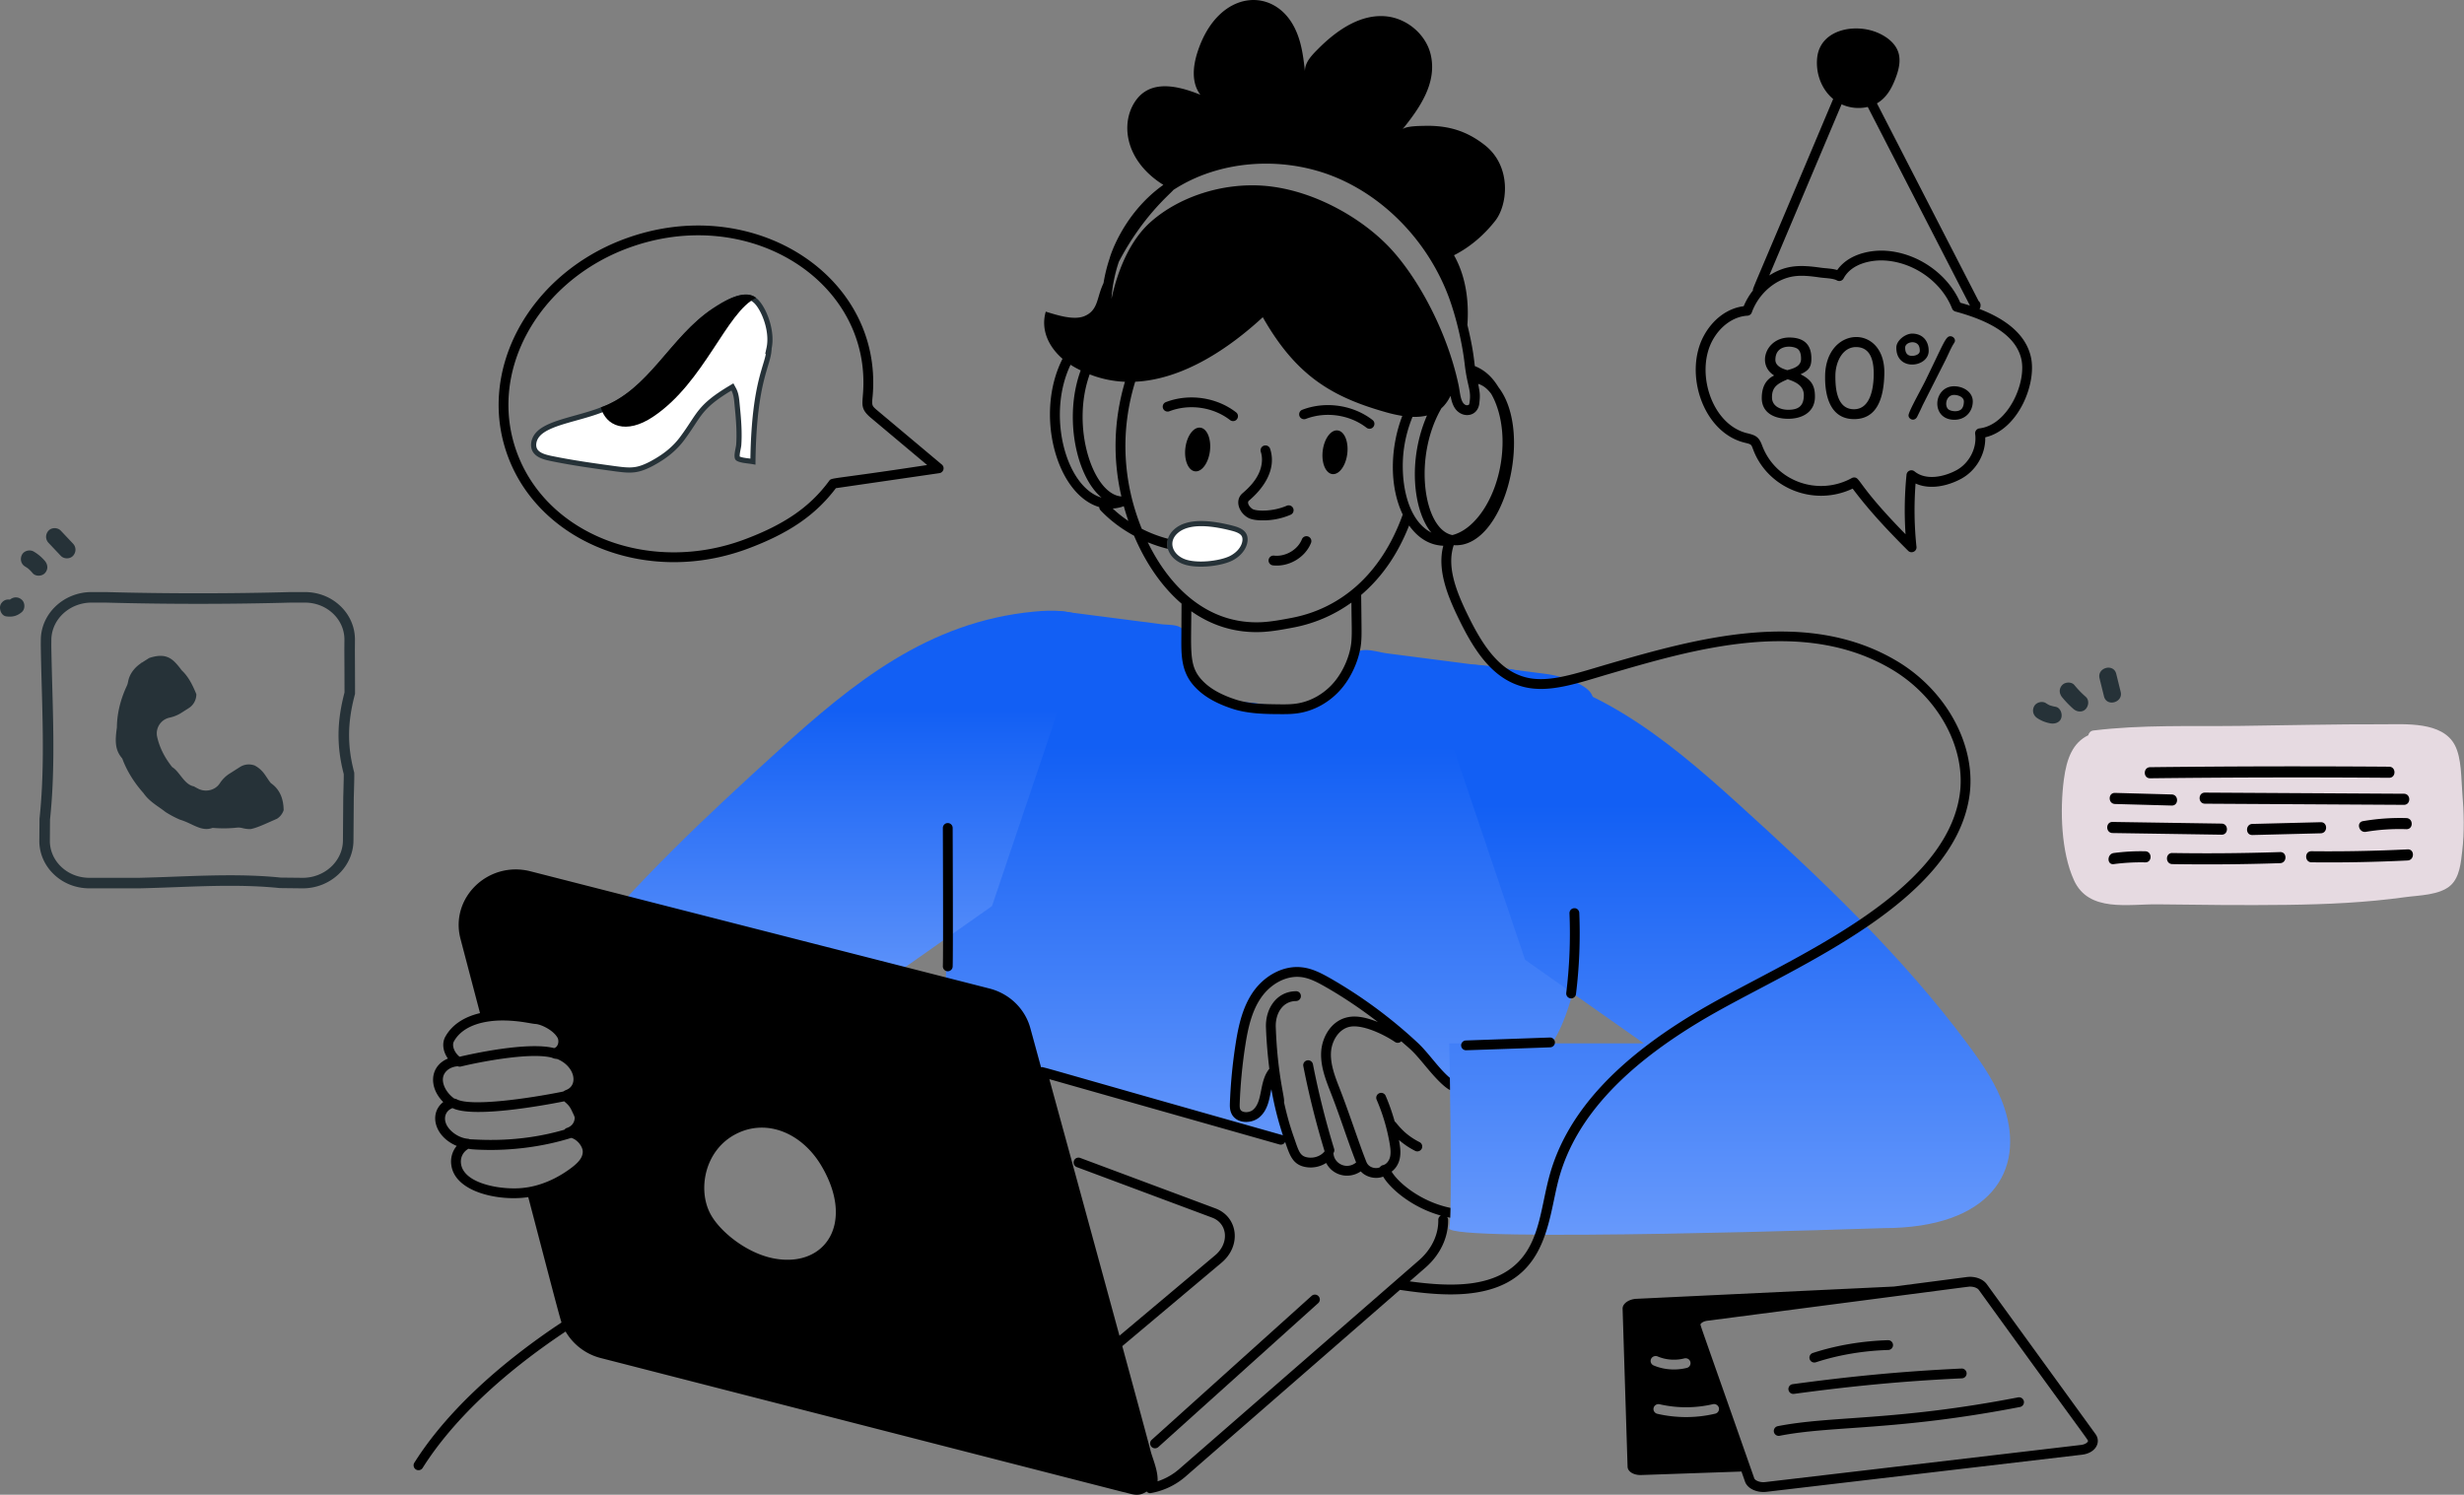 <svg width="478" height="290" fill="none" xmlns="http://www.w3.org/2000/svg"><rect width="100%" height="100%" fill="#808080" stroke="none"/><path d="m299.884 203.981.639 21.705c-.014-.393-3.011-.772-7.495-1.115l-5.54-13.076.052-.177c-2.241 0-4.197.43-6.008-.799-2.633-1.774-4.81-5.322-7.169-7.527a90.568 90.568 0 0 0-16.802-12.38c-1.616-.913-3.311-1.812-5.174-2.002-3.402-.368-6.7 1.723-8.59 4.498-1.89 2.788-2.62 6.146-3.141 9.44a96.313 96.313 0 0 0-1.108 11.455c-.026.545-.038 1.128.196 1.621.639 1.369 2.802 1.407 3.962.406 2.363-2.013 1.361-5.921 3.376-8.211a62.756 62.756 0 0 0 3.388 14.204l-66.735-19.463v-.519c.091-7.4-1.133-15.928 1.278-22.998 2.933-8.63 5.852-17.258 8.785-25.9.808-2.382 10.662-34.732 11.744-34.592 14.124 1.825 5.742.739 19.789 2.556 1.805.234 4.215-.151 4.621 2.102.136.75.044 1.52.037 2.283-.054 4.816 3.644 9.411 8.367 10.395 1.449.302 2.943.295 4.415.448 2.102.218 4.176.762 6.288.749 5.496-.035 10.416-3.95 13.005-8.792.56-1.048 1.067-1.974 2.288-2.141 1.405-.191 3.345.434 4.76.616 4.142.536 26.831 3.473 30.811 3.986 2.569.335 6.92 1.584 8.512 3.472 1.095 1.304.795 3.446.821 5.056.241 14.428.177 53.964-9.371 64.699l-.001.001z" fill="url(#a)"/><path d="M211.232 120.159c-3.125-1.842-7.022-1.847-10.658-1.497-20.598 1.985-35.072 13.818-49.579 26.971-13.888 12.592-27.77 25.631-39.606 40.292-3.778 4.681-6.994 8.942 1.88 7.61 10.168-1.527 20.326 2.24 30.587 2.98 11.884.857 22.502-2.358 31.987-9.038l16.599-11.688" fill="url(#b)"/><path d="M365.364 238.275s-84.925 2.901-84.226 0c.679-2.941.029-34.147 0-35.847h37.748l-23.03-16.219-18.792-55.626c3.122-1.851 7.018-1.851 10.659-1.495 20.593 1.976 35.071 13.811 49.574 26.964 15.95 14.47 31.709 29.359 44.499 46.617 2.829 3.814 5.557 7.78 7.042 12.266 4.036 12.159-2.596 23.34-23.474 23.34z" fill="url(#c)"/><path d="M233.32 101.586c2.029.039 4.132.486 5.77.908v-.001c.49.13.967.284 1.371.5.352.188.624.411.803.685l.07.121.005.009c.25.457.292 1.234-.091 2.104-.353.8-1.056 1.645-2.213 2.292l-.237.127c-1.056.52-2.756.919-4.522 1.058-1.773.139-3.516.008-4.67-.456l-.003-.001-.257-.109c-1.253-.571-2.053-1.531-2.319-2.543-.279-1.063.012-2.25 1.112-3.224l.002-.001c1.268-1.13 3.139-1.507 5.179-1.469zM142.479 58.12c1.475-.56 2.806-.69 3.744-.05a.75.75 0 0 0 .038.03l.029.022.036.044.054.04c.35.254.761.726 1.171 1.385.405.652.79 1.456 1.1 2.344.625 1.784.929 3.846.541 5.63l-.13.606h.087c-.063.6-.214 1.212-.43 1.956-.275.947-.651 2.104-1.028 3.648-.756 3.097-1.525 7.766-1.63 15.781a13.392 13.392 0 0 0-.727-.105c-.314-.04-.651-.081-.978-.136a5.59 5.59 0 0 1-.866-.203c-.254-.088-.363-.17-.395-.21V88.9l-.008-.009c-.028-.034-.074-.128-.088-.337-.013-.2.006-.448.047-.724.04-.276.098-.555.151-.825.051-.255.104-.523.119-.735v-.003c.136-2.051.017-4.098-.163-6.118l-.193-2.01c-.075-.813-.181-1.786-.63-2.61l-.25-.458-.447.268c-3.019 1.819-4.507 3.1-5.657 4.516-.569.7-1.048 1.427-1.582 2.24-.537.817-1.135 1.733-1.953 2.841l-.001.003c-1.567 2.152-3.544 3.666-5.935 4.959-1.41.753-2.427 1.104-3.432 1.231-1.014.13-2.05.035-3.523-.158h.001c-4.278-.583-8.513-1.164-12.706-2.034-.621-.132-1.232-.285-1.765-.52-.465-.204-.848-.46-1.123-.795l-.111-.149c-.573-.874-.355-2.172.402-3.087l.002-.003c.465-.569 1.157-1.052 2.042-1.484.883-.431 1.93-.798 3.08-1.148 2.263-.687 4.961-1.316 7.344-2.242 4.738-1.643 8.188-5.178 11.451-8.905 3.289-3.757 6.381-7.697 10.458-10.386.983-.646 2.406-1.548 3.854-2.098z" fill="#fff" stroke="#263238"/><path d="m254.447 251.417-31.015 27.917a.949.949 0 0 0-.07 1.342.953.953 0 0 0 1.344.07l31.014-27.918a.947.947 0 0 0 .07-1.341.95.95 0 0 0-1.343-.07zM182.909 187.451a.95.95 0 0 0 .915.984h.036a.95.95 0 0 0 .951-.915c.093-2.485.005-25.895 0-26.89a.95.95 0 0 0-.951-.946h-.004a.95.95 0 0 0-.948.954c.002.243.092 24.365 0 26.813h.001zM304.787 193.702a.95.95 0 0 0 .943-.834c.643-5.21.858-10.509.64-15.751-.022-.524-.458-.949-.991-.91a.95.95 0 0 0-.911.989 94.386 94.386 0 0 1-.626 15.439.95.95 0 0 0 .945 1.066v.001zM250.871 98.615a.95.95 0 0 0-1.251-.494c-2.832 1.224-5.923 1.037-6.59.661-.568-.32-1.227-1.238-.741-1.65 3.095-2.623 5.35-6.248 4.106-10.058a.949.949 0 0 0-1.2-.608.95.95 0 0 0-.61 1.198c.422 1.293.257 2.868-.454 4.32-.613 1.256-1.62 2.465-3.075 3.699-1.59 1.348-.742 3.749 1.036 4.754.814.459 2.028.523 2.973.523 1.823 0 3.638-.372 5.31-1.095a.95.95 0 0 0 .495-1.25h.001zM253.794 104.096a.952.952 0 0 0-1.235.535c-.799 2.022-3.171 3.41-5.389 3.17a.951.951 0 1 0-.209 1.89c3.091.34 6.255-1.544 7.368-4.361a.952.952 0 0 0-.536-1.234h.001zM232.842 82.972c-1.316-.148-2.608 1.629-2.887 3.968-.278 2.34.564 4.356 1.88 4.504 1.316.147 2.608-1.63 2.887-3.968.278-2.34-.564-4.356-1.88-4.504zM259.485 83.508c-1.316-.148-2.609 1.629-2.887 3.968-.278 2.34.563 4.356 1.879 4.504 1.317.147 2.609-1.629 2.887-3.969.278-2.339-.563-4.355-1.879-4.503zM252.64 79.498a.948.948 0 0 0-.548 1.227c.188.49.74.733 1.229.547 3.886-1.489 8.507-.818 11.772 1.71.174.135.379.2.582.2.907 0 1.296-1.15.584-1.701-3.778-2.927-9.127-3.705-13.619-1.983zM226.172 78.014a.95.95 0 1 0 .681 1.775c3.888-1.49 8.507-.818 11.772 1.71a.95.95 0 0 0 .582.2c.907 0 1.296-1.15.584-1.702-3.781-2.927-9.127-3.706-13.619-1.983zM406.518 278.234l-21.105-29.096c-.756-1.032-2.328-1.582-3.902-1.369l-14.124 1.841-49.897 2.375c-1.522.064-2.766.951-2.715 1.952l.964 30.626c.025.951 1.193 1.66 2.652 1.61l19.444-.675.683 1.947c.517 1.468 2.438 2.188 4.164 1.985l61.196-7.197c2.717-.312 3.761-2.465 2.64-3.998v-.001zm-86.223-14.579c.216-.481.799-.696 1.294-.481 1.56.671 3.438.811 5.138.38.533-.14 1.066.165 1.193.672a.949.949 0 0 1-.685 1.166c-2.139.526-4.445.372-6.446-.481-.495-.216-.71-.773-.495-1.255l.001-.001zm12.434 10.619c-3.588.859-7.47.889-11.217.025-.52-.127-.85-.633-.723-1.14a.97.97 0 0 1 1.18-.71c3.363.773 6.915.773 10.303-.012a.98.98 0 0 1 1.18.697.945.945 0 0 1-.724 1.14h.001zm72.308 5.377c-.119.271-.601.604-1.379.693h-.003l-61.193 7.196c-1.107.132-2.014-.344-2.147-.726-11.147-31.797-10.521-29.732-10.388-29.947.144-.231.572-.534 1.309-.626 53.411-6.957 50.561-6.619 50.955-6.619.795 0 1.44.301 1.683.633 22.021 30.471 21.288 29.114 21.163 29.395v.001z" fill="#000"/><path d="M391.501 271.109c-23.857 4.62-36.154 3.53-46.627 5.586a.95.95 0 1 0 .367 1.865c10.212-2.004 22.592-.931 46.622-5.585a.95.95 0 0 0 .754-1.113.96.96 0 0 0-1.115-.753h-.001zM348.044 270.428c10.459-1.414 20.508-2.453 32.561-3.012a.95.95 0 1 0-.088-1.899c-12.245.568-22.282 1.619-32.729 3.027a.951.951 0 1 0 .256 1.884zM352.266 264.302c4.334-1.419 9.192-2.243 14.047-2.386a.95.95 0 1 0-.056-1.9c-5.036.148-10.079 1.005-14.583 2.479a.95.95 0 1 0 .592 1.806v.001zM382.021 154.673c1.519-9.733-4.249-20.595-14.027-26.416-17.413-10.368-38.691-4.479-56.124.604-6.258 1.822-11.468 3.684-15.871 2.554-5.413-1.388-8.664-6.742-11.37-12.319-2.187-4.512-4-9.24-2.615-13.329 9.683.753 15.505-21.397 8.822-30.456-.419-.516-1.646-3.067-4.73-4.285-.187-1.506-.341-3.441-1.442-7.985.329-4.667-.295-9.425-2.598-13.522 3.142-1.584 5.905-3.991 8.042-6.74 2.385-3.092 3.182-10.53-2.099-14.65-3.262-2.552-6.79-3.844-11.73-3.712-.848.025-3.676.013-4.249.722 3.413-4.204 6.798-9.08 5.513-14.559-.912-3.852-4.497-6.956-8.537-7.4-5.019-.545-9.646 2.66-13.165 6.17-1.355 1.356-2.698 2.7-2.698 4.448-.287-2.636-.626-5.296-1.682-7.717-3.838-8.918-15.145-8.39-19.147 4.004-.899 2.775-1.225 5.943.548 8.3-5.399-2.199-10.709-2.89-13.269 2.37-2.097 4.372-.743 10.854 6.088 15.112-8.033 5.688-10.495 14.394-10.404 14.22a30.534 30.534 0 0 0-1.196 4.813c-.106.256-.225.506-.327.763-.977 2.434-.873 4.587-3.337 5.651-2.098.913-5.513-.228-7.546-.849-1.026 3.559.602 6.85 3.251 9.143-5.453 10.728-1.177 26.334 7.125 28.77.007.225.084.45.248.626 1.875 1.975 4.089 3.627 6.503 4.934 2.093 4.944 5.158 9.696 9.213 13.173l-.037 6.808c-.013 3.039-.026 6.182 2.201 8.861 1.692 2.031 4.09 3.517 7.541 4.676 3.074 1.046 6.547 1.096 10.025 1.096.899 0 1.814-.026 2.726-.155 3.262-.439 6.409-2.213 8.632-4.868 2.1-2.505 3.583-6.103 3.778-9.166.075-1.188.077-1.141-.021-8.938 4.321-3.693 7.248-8.281 9.305-13.47 1.65 2.305 3.803 3.807 6.628 3.929-1.187 4.528.684 9.41 2.928 14.039 2.905 5.989 6.444 11.75 12.609 13.332 5.044 1.293 10.549-.727 16.877-2.572 15.831-4.614 37.364-11.066 54.617-.797 9.127 5.435 14.524 15.505 13.12 24.491-3.007 19.264-32.23 31.296-48.611 40.59-17.337 9.836-27.442 20.619-30.892 32.963-1.66 5.937-1.87 12.402-5.902 16.704-4.859 5.184-12.98 5.099-21.264 3.967l3.055-2.661c2.865-2.494 4.467-5.885 4.396-9.306a.935.935 0 0 0-.184-.509c.197.042.392.096.591.133.012-.557.037-1.191.051-1.914-5.551-1.131-10.003-4.708-11.414-7.03.708-.527 1.258-1.326 1.511-2.268.355-1.325.139-2.601-.092-3.88.945.82 1.995 1.542 3.142 2.117a.95.95 0 1 0 .854-1.699c-3.276-1.643-4.41-3.767-4.827-4.015a39.034 39.034 0 0 0-1.757-4.991.952.952 0 0 0-1.747.755 37.228 37.228 0 0 1 2.534 8.523c.145.859.283 1.848.054 2.698-.171.638-.657 1.349-1.357 1.5a.947.947 0 0 0-.601.421c-.805.355-2.154.077-2.594-1.016-1.421-3.521-3.27-9.354-5.229-14.353-.845-2.157-1.803-4.603-1.653-6.977.131-2.057 1.395-4.401 3.56-4.902 2.488-.573 6.732 1.481 8.865 2.935a.94.94 0 0 0 1.207-.137c1.946 1.716 2.093 1.671 4.595 4.684.993 1.187 3.314 4.007 4.86 4.776 0-.823-.013-1.621-.025-2.369-2.161-1.806-4.183-4.905-6.256-6.817a91.972 91.972 0 0 0-16.978-12.519c-1.776-1.001-3.527-1.914-5.544-2.116-3.465-.381-7.195 1.546-9.479 4.904-1.991 2.953-2.753 6.462-3.286 9.833a99.072 99.072 0 0 0-1.129 11.556c-.025.672-.025 1.393.292 2.065.896 1.975 3.796 2.122 5.443.735 1.741-1.492 1.93-3.823 2.31-5.436a62.87 62.87 0 0 0 2.24 8.962c-.046-.021-.082-.054-.131-.067-49.29-13.934-46.298-13.271-46.79-13.135-.696-2.545-1.385-5.09-2.083-7.625-1.03-3.75-4.054-6.678-7.912-7.666l-89.049-22.744c-8.185-2.091-15.667 5.131-13.582 13.101l3.787 14.414c-3.154.735-5.481 2.317-6.73 4.576-.694 1.249-.45 2.895.505 4.241-3.469 1.422-3.84 5.484-.906 8.436-2.797 2.156-1.78 6.675 2.611 8.509a4.733 4.733 0 0 0-1.06 3.611c.627 5.464 9.491 7.169 14.938 6.324 2.433 9.211 6.011 23.096 6.452 24.322-12.694 8.424-22.618 17.79-28.547 27.204a.95.95 0 0 0 .298 1.31.953.953 0 0 0 1.312-.298c5.754-9.135 15.392-18.238 27.73-26.461a11.07 11.07 0 0 0 6.838 5.149c1 .248 101.052 25.932 101.223 25.964 1.511.278 2.941 1.132 4.653-.079.227.237.504.365.828.306a13.965 13.965 0 0 0 6.758-3.235l41.558-36.189c3.332.502 6.673.881 9.855.881 19.052 0 18.593-13.941 21.035-22.688 3.31-11.837 13.123-22.246 30-31.823 16.575-9.403 46.373-21.603 49.552-41.948h-.001zM227.644 36.84c8.725-5.694 20.888-6.708 31.189-2.558 9.957 4.032 18.265 12.765 22.222 23.359 1.48 4.012 2.625 9.052 3.064 12.83.53 4.628 1.331 5.114.968 7.594-.025.156-.057.33-.095.405-.061.11-.365.205-.607.123-1.096-.397-1.116-2.464-1.442-3.942-2.272-10.692-8.227-21.39-13.754-27.026-5.535-5.653-14.707-10.815-23.855-11.573-7.987-.653-16.43 2.012-22.043 6.949-4.006 3.514-6.424 9.234-7.673 14.996a28.385 28.385 0 0 1 1.434-7.222c4.655-8.887 10.015-13.185 10.591-13.936l.001.001zm-16.253 35.79a21.067 21.067 0 0 0 6.843 1.442c-2.277 7.75-2.315 15.209-.692 22.246-5.473-.387-9.854-13.425-6.15-23.688h-.001zm70.007 4.167c.281 1.56.809 3.028 2.352 3.588 1.292.445 2.923-.107 3.218-2.032.214-1.854.102-2.13-.204-3.875.926.278 1.765.919 2.499 1.912l.017.02c.042.13 3.123 4.748 1.933 13.052-1.048 7.237-5.004 13.217-9.456 14.347-5.559-1.041-7.706-15.04-2.109-24.634.002-.002.906-.676 1.75-2.378zm-73.716-6.031c.427.273.9.568 1.966 1.095-3.3 8.974-.935 20.5 4.045 24.686-6.968-2.062-10.669-16.088-6.011-25.78v-.001zm8.178 27.896a7.396 7.396 0 0 0 2.129-.445l.024-.003c.259.948.555 1.905.886 2.863a24.131 24.131 0 0 1-3.038-2.415h-.001zm46.317 25.584c-.171 2.684-1.481 5.85-3.339 8.066-1.921 2.295-4.628 3.828-7.431 4.205-1.097.154-2.209.144-3.413.13-2.843-.037-5.784-.075-8.468-.99-3.106-1.043-5.232-2.343-6.688-4.09-2.126-2.557-1.768-5.347-1.732-12.977 4.043 2.85 8.701 4.287 13.842 4.015 2.037-.118 4.038-.496 5.989-.864a28.082 28.082 0 0 0 11.229-4.832c.034 4.371.127 5.527.012 7.335l-.001.002zm-11.61-4.369c-1.875.355-3.814.722-5.724.831-10.632.543-17.991-6.888-22.181-15.498 1.263.517 2.562.948 3.889 1.273a3.309 3.309 0 0 1 .038-1.951 25.278 25.278 0 0 1-5.091-1.936c-3.581-8.841-4.31-18.691-1.276-28.534 9.223-.436 18.116-6.387 24.749-12.517 6.338 11.128 13.123 15.387 23.774 18.399a26.86 26.86 0 0 0 3.295.744c-2.322 6.014-2.602 13.538.083 19.142-4.276 11.915-12.354 18.301-21.556 20.047zm21.804-32.955a25.357 25.357 0 0 1 1.65-6.045c.968.03 1.914-.045 2.805-.266-3.734 8.617-2.637 18.117.57 22.388.095.126.203.223.302.342-5.026-2.553-6.147-10.728-5.327-16.418zm-29.287 128.393c-.431.367-1.155.545-1.738.418-.902-.18-.874-.816-.85-1.698.152-3.826.52-7.64 1.104-11.341.495-3.142 1.205-6.424 2.982-9.046 1.903-2.788 4.923-4.385 7.715-4.093 1.649.165 3.21.989 4.796 1.888 3.554 2.027 6.952 4.333 10.203 6.839-1.884-.732-3.988-1.362-5.962-.903-3.215.742-4.861 3.959-5.03 6.633-.177 2.795.862 5.448 1.78 7.79 1.96 5.002 3.022 8.618 4.995 13.731-1.817 1.497-4.241.244-4.388-1.703-.002-.037-.017-.07-.023-.105a.933.933 0 0 0 .146-.819 164.595 164.595 0 0 1-4.112-16.427.948.948 0 0 0-1.116-.75.95.95 0 0 0-.751 1.114 166.482 166.482 0 0 0 4.129 16.519c-.664.89-1.986 1.392-3.222 1.203-1.357-.19-1.7-.963-2.309-2.686-.463-1.421-1.343-3.525-2.346-8.048.221-.793-1.248-5.006-1.597-14.575-.093-2.556 1.285-5.018 3.934-5.04a.952.952 0 0 0 .943-.958c-.004-.525-.407-.969-.959-.943-3.772.032-5.951 3.398-5.82 7.011.098 2.676.325 5.361.654 8.033-2.034 2.509-1.214 6.301-3.158 7.957v-.001zm-100.21 4.644c5.865-2.951 12.643-.19 16.449 6.184 6.575 11.076.873 19.707-8.876 18.069-5.433-.893-10.858-5.279-12.669-8.769-2.481-4.717-1.06-12.392 5.097-15.484h-.001zm-54.823-17.9c1.789-3.235 6.118-4.13 9.809-4.072 3.198.066 5.18.634 6.017.677 1.105.065 3.45 1.203 4.273 2.656.377.689.119 1.832-.657 2.026-5.259-1.328-16.584 1.262-18.33 1.678-1.131-.906-1.505-2.258-1.112-2.965zm-2.118 7.088c.161-1.243 1.345-2.18 2.88-2.278a.89.89 0 0 0 .588.053c3.615-.884 13.549-2.829 17.687-1.709.5.25.892.199 1.081.276 3.364 1.431 4.052 5.04 1.692 5.967a3.036 3.036 0 0 0-.597.315c-6.912 1.411-18.034 2.959-20.685 1.49a.922.922 0 0 0-.43-.108c-1.457-1.022-2.386-2.688-2.216-4.005v-.001zm.572 8.79c-.465-1.22.004-2.487 1.285-2.952 3.929 1.961 17.365-.45 21.657-1.312 1.069.887 1.202 1.235 1.734 2.377.158.329.306.641.307.828-.029.971-.644 1.682-1.524 1.959a.94.94 0 0 0-.462.337c-9.218 2.712-17.105 1.865-18.373 1.865a.928.928 0 0 0-.345-.101c-1.783-.138-3.702-1.484-4.28-3.001zM101.5 230.47c-4.08.459-11.612-.736-12.074-4.752-.138-1.197.42-2.26 1.455-2.844.67.185 3.473.233 4.261.233 3.706 0 9.497-.401 15.68-2.34 1.182.319 2.235 1.691 2.228 2.67v.007c0 1.022-.656 1.956-2.19 3.119-4.908 3.705-9.165 3.852-9.361 3.906l.001.001zm127.27 54.536a12.2 12.2 0 0 1-4.208 2.392c.132-1.932-.909-4.295-1.3-5.72-1.356-5.123-3.771-13.986-5.546-20.51l19.248-16.18c3.947-3.319 3.197-8.908-1.175-10.541l-26.256-9.803a.951.951 0 0 0-.668 1.78l26.257 9.803c3.093 1.155 3.36 5 .616 7.307l-18.572 15.612c-7.968-29.244-12.803-46.865-13.599-49.774l44.655 12.674a.944.944 0 0 0 1.088-.484c.896 2.546 1.439 4.5 4.163 4.891a5.626 5.626 0 0 0 3.795-.824c1.303 2.514 4.433 3.194 6.712 1.634.952 1.079 2.834 1.61 4.339 1.014 1.42 2.398 5.661 6.028 11.196 7.556a.944.944 0 0 0-.499.843c.06 2.857-1.304 5.711-3.743 7.834l-46.504 40.496h.001z" fill="#000"/><path d="m338.415 85.878.239.058c1.177.28 1.09.363 1.455 1.296 2.804 7.467 11.715 11.154 19.293 7.566 3.41 4.557 7.181 8.487 10.765 12.063.629.629 1.713.118 1.618-.772a67.468 67.468 0 0 1-.176-12.283c2.808 1.28 6.258.47 8.794-.887 2.956-1.583 4.807-4.81 4.723-8.075 6.448-1.495 10.044-10.485 8.841-15.644-1.096-4.718-5.474-7.526-9.96-9.256.288-.366.324-1.154-.163-1.533l-19.73-38.362c1.854-1.07 2.857-2.88 3.626-4.903.617-1.628 1.062-3.435.493-5.079-.579-1.672-2.121-2.874-3.764-3.624-4.465-2.035-11.325-.804-11.941 4.716-.331 2.967.77 6.12 3.095 8.047-16.493 39.179-15.602 36.632-15.554 37.134a13.215 13.215 0 0 0-1.804 3.067c-3.135.396-5.999 2.516-7.753 5.776-3.875 7.208-.205 18.673 7.902 20.693l.001.002zm43.742-26.587c-.634-.204-1.26-.39-1.873-.561-2.405-5.582-8.298-9.7-14.506-10.08-3.084-.187-7.246.703-9.365 3.74-1.062-.313-2.236-.319-3.151-.448-3.876-.553-6.726-.623-10.038 1.507l14.032-33.212a7.924 7.924 0 0 0 5.076.508l19.825 38.546zm-49.967 6.793c1.528-2.841 4.134-4.693 6.801-4.833a.951.951 0 0 0 .844-.625c1.344-3.708 4.645-6.53 8.216-7.024 1.596-.22 3.248-.021 4.942.221 1.174.169 2.533.142 3.37.584a.951.951 0 0 0 1.286-.395c1.503-2.828 5.261-3.636 8.012-3.465 5.658.346 11.018 4.18 13.034 9.32.11.28.344.49.634.57 5.192 1.423 11.561 3.932 12.787 9.194 1.063 4.567-2.544 12.826-8.118 13.483a.95.95 0 0 0-.83 1.075c.383 2.747-1.157 5.714-3.662 7.055-2.328 1.247-5.848 2.05-8.104.21a.952.952 0 0 0-1.549.642 69.157 69.157 0 0 0-.187 11.558c-9.347-9.538-8.753-11.02-9.977-11.02a.948.948 0 0 0-.459.12c-6.46 3.557-14.749.705-17.381-6.307-.629-1.704-1.272-2.008-2.971-2.412-6.839-1.706-9.997-11.792-6.686-17.95l-.002-.001z" fill="#000"/><path d="M346.755 81.248c2.873.048 5.278-1.307 5.331-4.163.042-2.397-.796-3.454-2.787-4.47 1.467-.693 2.066-1.284 2.096-2.92.05-2.787-1.363-4.191-4.238-4.213-4.545-.031-6.448 5.239-2.976 7.367-1.595.751-2.398 2.202-2.409 4.352-.007 2.76 2.213 4 4.982 4.047h.001zm2.046-13.503c.411.373.609 1.01.593 1.916-.024 1.362-1.332 1.802-2.657 2.153-1.56-.419-2.336-1.094-2.325-2.026.025-3.12 3.575-2.75 4.389-2.043zm-2.002 5.837c1.718.553 3.168 1.343 3.137 3.147-.035 1.896-.878 2.812-3.15 2.772-1.526-.025-3.006-.767-3.03-2.357-.036-2.097 1.111-2.728 3.043-3.562zM359.558 81.313c4.656.078 5.908-4.2 5.991-8.854.168-9.664-11.319-9.328-11.489.426-.077 4.286 1.181 8.355 5.498 8.428zm.558-13.977c2.785.048 3.423 2.67 3.373 5.458-.052 3.034-.847 6.654-3.895 6.603-3.072-.051-3.592-3.562-3.538-6.638.044-2.56 1.404-5.466 4.06-5.423zM374.151 68.122c.034-1.912-1.115-3.364-3.154-3.399-1.346-.022-3.095 1.322-3.118 2.663-.087 4.725 6.214 3.937 6.272.736zm-2.082-1.29c.248.281.367.701.357 1.26-.014.665-.873.963-1.537.952-.96-.016-1.314-.67-1.297-1.629.018-.952 1.736-1.413 2.476-.583h.001zM370.242 80.585c-.012.745 1.109 1.268 1.649.317.495-.99.855-1.74 1.076-2.248l4.49-8.88c.781-1.624 1.104-2.429 1.598-3.178.127-.185.191-.35.193-.496.008-.475-.428-.857-.878-.864-.898-.015-1.237 1.185-4.589 8.07-.815 1.784-3.518 6.443-3.539 7.278zM379.06 81.442c2.146.037 3.61-1.501 3.646-3.504.033-1.826-1.738-2.964-3.552-2.995-4.141-.069-4.688 6.422-.094 6.498zm1.921-3.533c-.011.633-.156 1.104-.431 1.416-.592.667-2.031.517-2.568.092-.814-.64-.498-2.825 1.142-2.796.841.013 1.873.456 1.857 1.29v-.002zM300.729 203.193a.952.952 0 0 0 .918-.983.958.958 0 0 0-.985-.917l-16.278.572a.95.95 0 0 0 .033 1.9c.127 0 16.186-.553 16.312-.572zM145.079 106.447c7.979-2.984 13.098-6.482 17.08-11.735l20.075-2.914c.81-.117 1.104-1.14.476-1.667-.128-.108-12.301-10.32-12.617-10.588-1.016-.87-.975-.932-.799-2.787 1.984-23.409-23.472-39.61-48.242-30.361-18.629 6.965-29 26.006-22.25 42.855 6.549 16.348 27.186 24.325 46.278 17.197h-.001zm-23.36-58.273c23.522-8.776 47.542 6.459 45.679 28.413-.139 1.998-.359 2.842 1.458 4.4.254.216 10.877 9.127 11.005 9.234-18.975 2.9-18.498 2.378-19.023 3.09-3.721 5.044-8.634 8.441-16.426 11.355-17.933 6.693-37.6-.54-43.844-16.122-6.387-15.946 3.637-33.822 21.15-40.37h.001z" fill="#000"/><path d="M126.732 80.828c9.9-6.608 14.271-20.432 19.944-23.022-.05-.067-.108-.094-.16-.142-2.313-1.582-6.2.847-8.165 2.138-8.425 5.554-12.338 15.84-21.794 19.24.96 3.575 4.862 5.37 10.175 1.786z" fill="#000"/><path d="M477.673 153.844c-.236-2.765-.114-6.722-1.446-9.27-2.43-4.645-9.607-4.039-13.925-4.053-9.269-.031-18.545.202-27.813.314-9.426.115-19.015-.256-28.386.893-.56.069-.888.477-.988.919-2.957 1.426-4.194 4.404-4.743 8.613-.767 5.876-.545 14.043 1.975 19.543 2.864 6.249 10.497 4.577 16.244 4.651 8.376.108 16.759.205 25.135.1 7.632-.096 15.272-.437 22.838-1.49 2.663-.371 6.758-.359 8.877-2.325 1.735-1.61 1.954-4.428 2.213-6.615.444-3.749.338-7.526.019-11.28z" fill="#E6DAE1"/><path d="M463.474 148.751a2461.859 2461.859 0 0 0-46.359.095c-1.383.016-1.387 2.167 0 2.151a2461.86 2461.86 0 0 1 46.359-.096c1.385.01 1.386-2.14 0-2.15zM421.298 154.136l-10.994-.302c-1.385-.038-1.384 2.113 0 2.151l10.994.302c1.384.038 1.383-2.113 0-2.151zM466.342 153.998l-38.593-.22c-1.384-.008-1.386 2.143 0 2.15l38.593.221c1.384.008 1.385-2.143 0-2.151zM430.975 159.79l-21.147-.322c-1.385-.021-1.385 2.129 0 2.151l21.147.322c1.384.021 1.385-2.129 0-2.151zM450.211 159.519l-13.26.335c-1.381.035-1.387 2.186 0 2.151l13.26-.335c1.382-.035 1.387-2.186 0-2.151zM466.819 158.72a42.216 42.216 0 0 0-8.416.591c-1.362.23-.785 2.303.571 2.074 2.601-.44 5.21-.598 7.845-.514 1.384.044 1.383-2.107 0-2.151zM416.159 165.161a39.95 39.95 0 0 0-6.096.337c-1.352.179-1.37 2.332 0 2.151a39.957 39.957 0 0 1 6.096-.337c1.385.03 1.385-2.121 0-2.151zM442.328 165.314c-6.97.232-13.938.293-20.911.182-1.384-.022-1.384 2.129 0 2.151 6.973.11 13.941.05 20.911-.183 1.38-.046 1.386-2.197 0-2.15zM467.058 164.792c-6.21.307-12.421.425-18.639.357-1.384-.015-1.385 2.135 0 2.151a309.75 309.75 0 0 0 18.639-.357c1.378-.068 1.386-2.219 0-2.151z" fill="#000"/><path d="M398.732 137.119c-.379-.058-.727-.171-1.093-.276l-.005-.001a5.259 5.259 0 0 1-.213-.105 5.873 5.873 0 0 1-.516-.31c-.732-.486-1.887-.168-2.293.601-.445.842-.18 1.775.601 2.294a6.624 6.624 0 0 0 2.628 1.03c.862.133 1.844-.218 2.062-1.171.182-.8-.245-1.919-1.171-2.062zM404.617 135.19a19.101 19.101 0 0 1-2.197-2.273c-.558-.682-1.8-.622-2.371 0-.665.724-.595 1.643 0 2.37.67.819 1.402 1.577 2.198 2.274.659.577 1.73.697 2.37 0 .581-.633.705-1.754 0-2.371zM411.395 134.216l-.861-3.486c-.517-2.094-3.751-1.207-3.233.891l.861 3.487c.517 2.093 3.751 1.206 3.233-.892zM58.72 172.351l-4.458-.052c-6.593-.687-13.556-.426-20.293-.174-2.334.087-4.672.175-7.008.226h-9.605c-2.717 0-5.236-1.03-7.091-2.899-1.717-1.731-2.654-3.998-2.636-6.383l.035-4.239c.906-8.377.664-17.203.43-25.738a612.502 612.502 0 0 1-.183-7.846l.008-1.113c.038-5.108 4.457-9.265 9.85-9.265h2.714c11.805.321 24.21.32 35.9 0h2.75c2.718 0 5.235 1.03 7.091 2.899 1.718 1.731 2.654 3.998 2.636 6.383l-.014 1.963c.014 2.349.026 4.749.03 7.162v1.343l-.034.129c-1.446 5.431-1.49 9.928-.149 15.037l.034.242c.006.411.001.813-.004 1.214a496.69 496.69 0 0 1-.09 3.457l-.063 8.388c-.037 5.109-4.456 9.266-9.85 9.266zm-4.29-2.089 4.29.046c4.276 0 7.778-3.247 7.808-7.238l.063-8.412c.033-1.152.063-2.298.089-3.456.005-.333.009-.673.006-1.021-1.396-5.384-1.35-10.134.148-15.829l-.001-1.073c-.004-2.41-.016-4.808-.03-7.167l.015-1.976c.014-1.837-.712-3.588-2.044-4.929-1.468-1.481-3.472-2.296-5.64-2.296H56.41c-11.698.321-24.14.321-35.955 0H17.77c-4.276 0-7.778 3.247-7.808 7.239l-.008 1.088c.038 2.561.11 5.173.182 7.798.236 8.586.48 17.463-.434 25.962l-.03 4.086c-.014 1.837.712 3.587 2.043 4.929 1.47 1.48 3.473 2.295 5.642 2.295h9.582a457.64 457.64 0 0 0 6.955-.225c6.79-.254 13.812-.516 20.535.179z" fill="#263238"/><path d="M30.485 142.951c-.372-1.684.721-3.36 2.398-3.716a7.014 7.014 0 0 0 2.313-.946l1.418-.902a3.176 3.176 0 0 0 1.474-2.71c-.703-1.738-1.54-3.414-2.822-4.607-.127-.17-.252-.333-.375-.493-1.374-1.725-2.61-3.037-5.959-1.914l-.475.302-.986.628-.02.014-.048-.026c-.02.022-.064.075-.12.142-1.337.915-2.175 2.174-2.416 3.449-.06.314-.134.619-.269.907-.936 1.999-1.775 4.555-1.906 7.449-.009.206-.015.415-.017.623-.376 2.684-.376 4.36 1.043 6.008.044.118.089.236.137.356.685 1.755 1.705 3.559 3.155 5.38a23.377 23.377 0 0 0 .805.955c1.189 1.719 2.865 2.557 4.297 3.692.1.064.2.126.3.188a19.641 19.641 0 0 0 2.503 1.299c2.47.73 4.147 2.407 6.327 1.587a23.81 23.81 0 0 0 4.754-.047c.363-.039.721.01 1.075.102a5.866 5.866 0 0 0 1.533.186c1.354-.26 3.03-1.098 5.114-1.999.122-.075.236-.158.343-.247a3.152 3.152 0 0 0 .968-1.426c-.042-2.455-.88-4.131-2.481-5.246a8.187 8.187 0 0 1-.35-.456c-.766-1.068-1.237-2.139-2.806-2.974a3.262 3.262 0 0 0-.565-.15 3.21 3.21 0 0 0-2.277.452l-1.972 1.256a6.223 6.223 0 0 0-1.918 1.878c-.874 1.369-2.71 1.819-4.183 1.09a13.578 13.578 0 0 1-.862-.467c-1.906-.352-2.744-2.866-4.21-3.741-.271-.34-.52-.677-.75-1.012-1.152-1.678-1.827-3.316-2.17-4.864zM14.164 105.468l-2.375-2.515c-.603-.639-1.77-.654-2.37 0-.63.685-.644 1.689 0 2.371l2.374 2.514c.604.639 1.77.654 2.371 0 .629-.685.644-1.689 0-2.37zM8.707 108.829a8.444 8.444 0 0 0-2.148-1.81c-.752-.452-1.874-.193-2.293.601-.429.811-.202 1.811.601 2.293.161.097.316.203.474.305l.06.044c.05.042.103.085.153.129.284.248.541.52.782.808.564.677 1.796.626 2.371 0 .66-.718.601-1.649 0-2.37zM4.24 116.372c-.665-.61-1.544-.611-2.235-.101-.006.002-.03.017-.074.045-.023.001-.029.004-.022.007l-.028.007c-.374-.036-.716-.015-1.07.193-.348.203-.68.602-.77 1.001-.18.792.242 1.931 1.17 2.062 1.162.165 2.134-.066 3.028-.844.664-.577.636-1.787 0-2.37z" fill="#263238"/><defs><linearGradient id="a" x1="246.409" y1="118.55" x2="246.409" y2="225.686" gradientUnits="userSpaceOnUse"><stop offset=".245" stop-color="#125FF4"/><stop offset="1" stop-color="#6799FB"/></linearGradient><linearGradient id="b" x1="159.402" y1="118.483" x2="159.402" y2="196.651" gradientUnits="userSpaceOnUse"><stop offset=".245" stop-color="#125FF4"/><stop offset="1" stop-color="#6799FB"/></linearGradient><linearGradient id="c" x1="333.512" y1="128.904" x2="333.512" y2="239.564" gradientUnits="userSpaceOnUse"><stop offset=".245" stop-color="#125FF4"/><stop offset="1" stop-color="#6799FB"/></linearGradient></defs></svg>